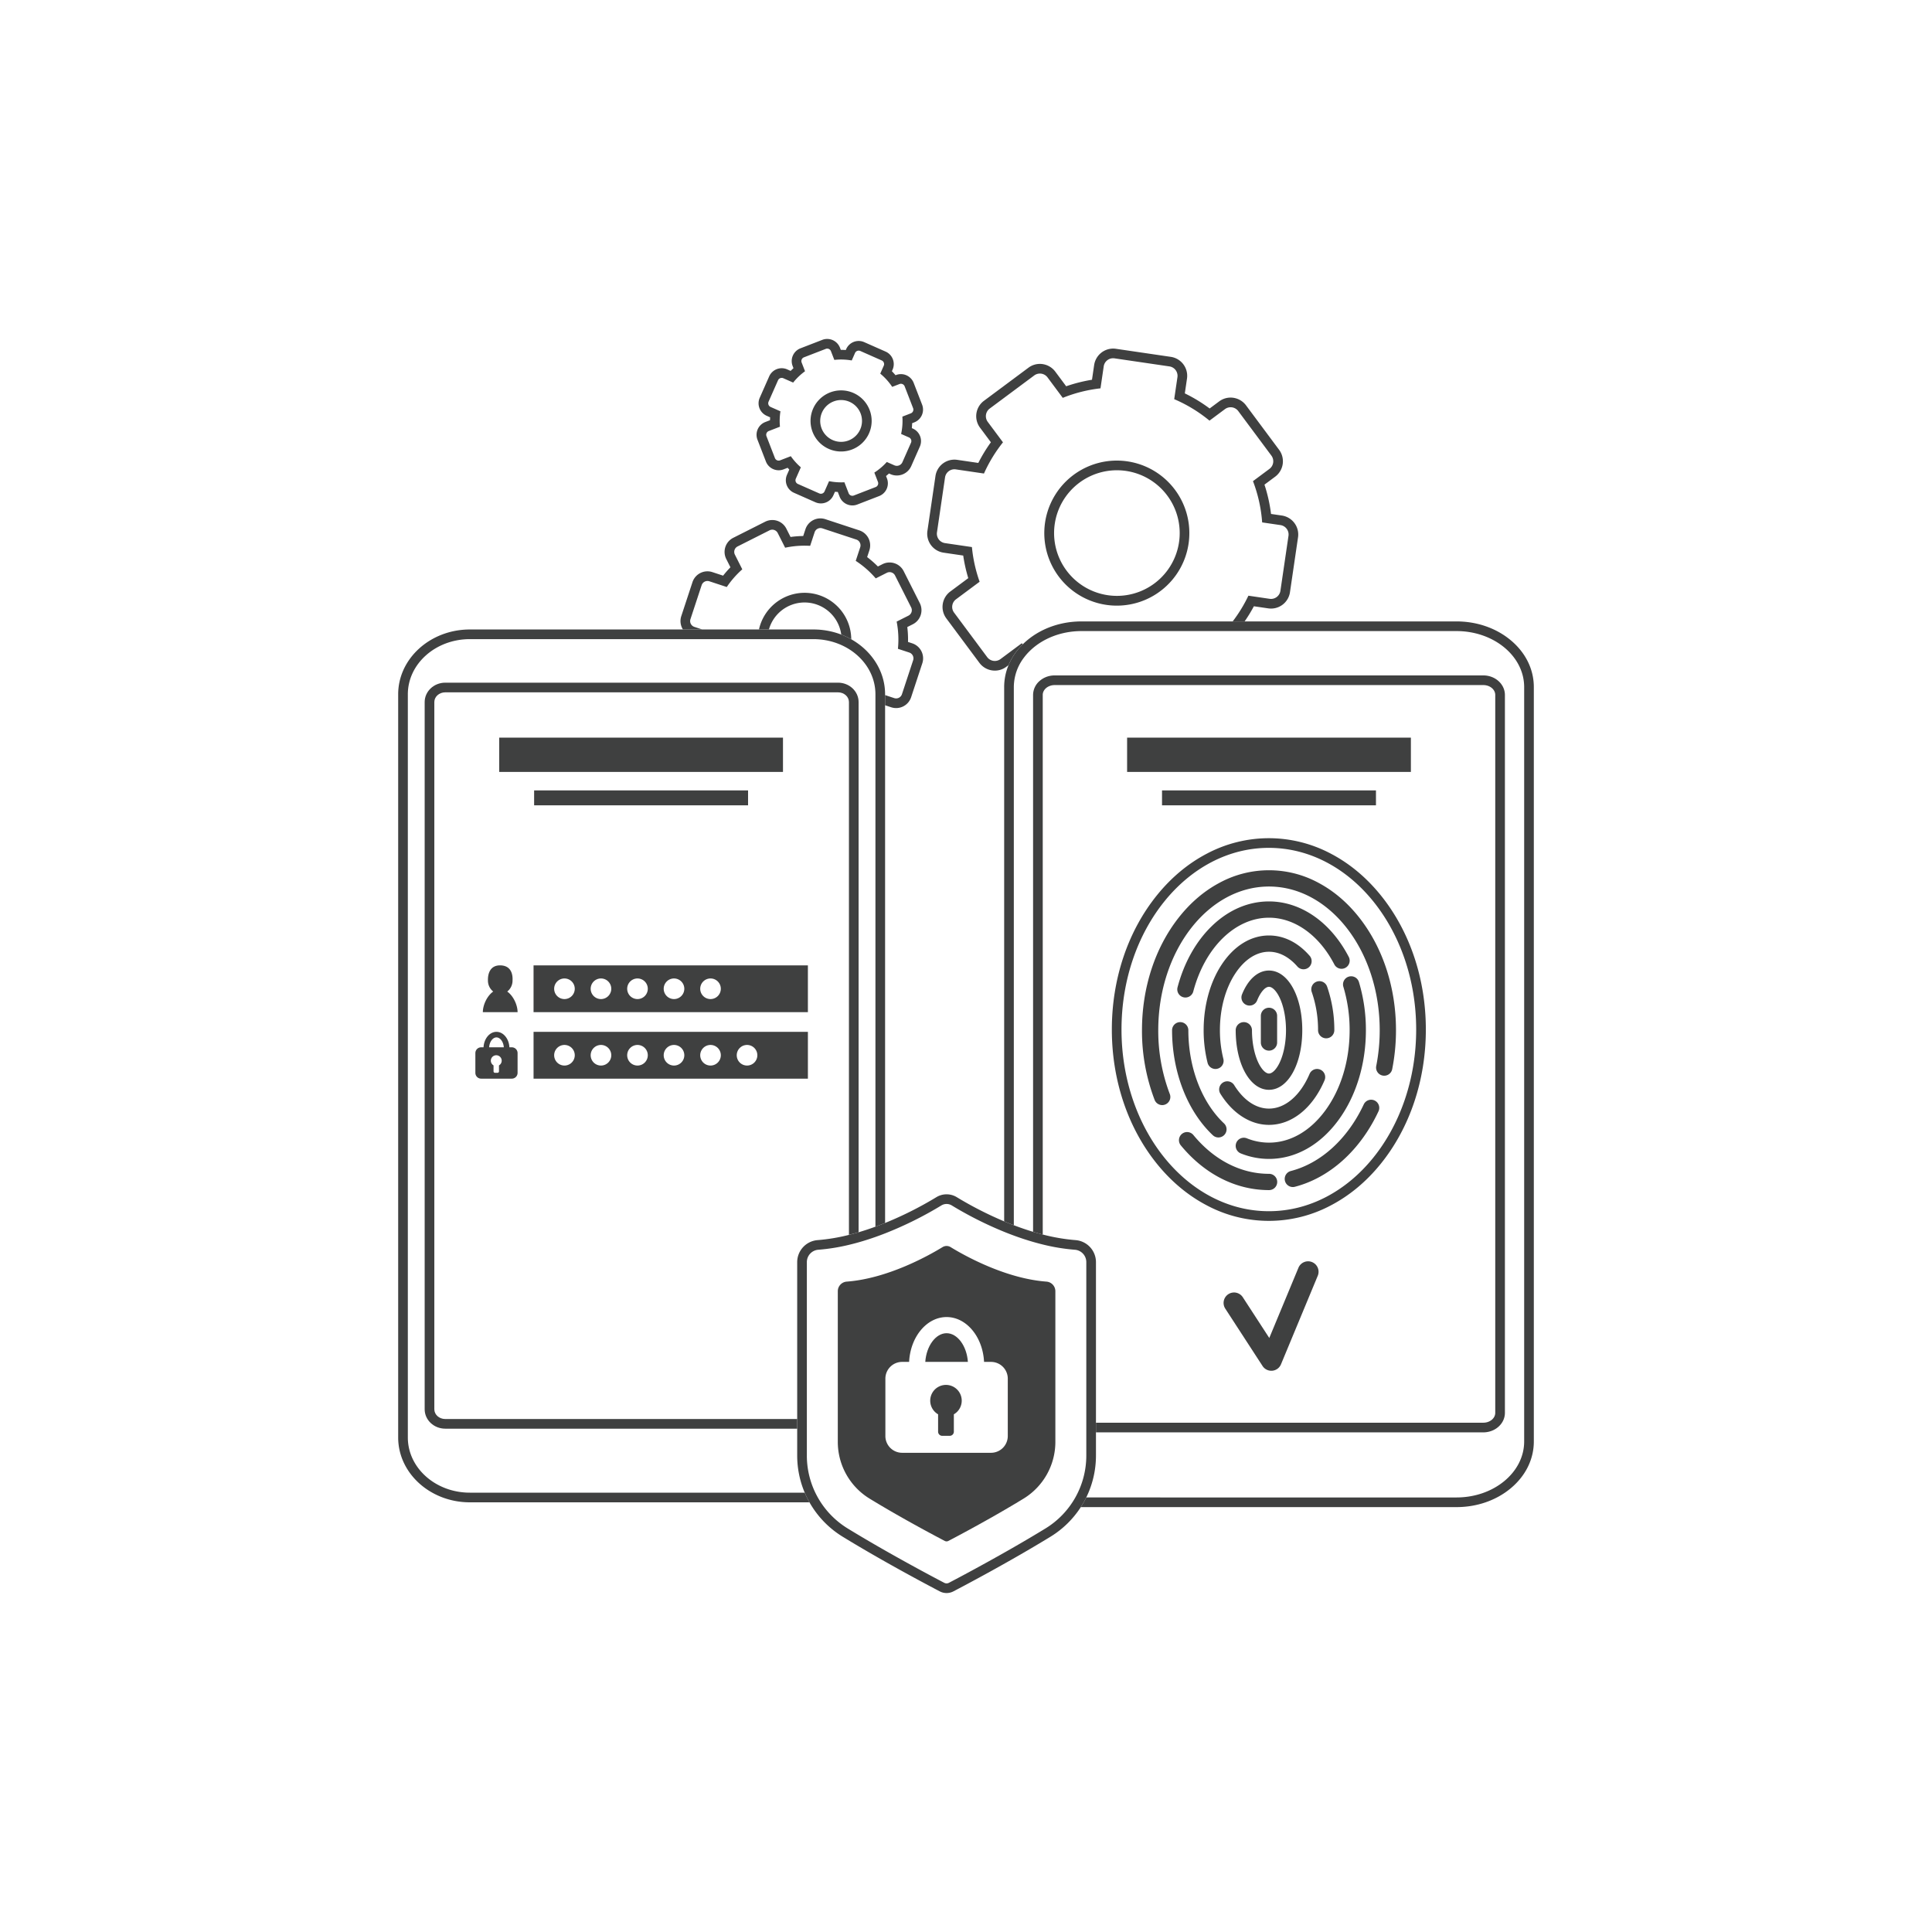 <svg id="Layer_1" data-name="Layer 1" xmlns="http://www.w3.org/2000/svg" viewBox="0 0 2000 2000">
  <defs>
    <style>
      .cls-1 {
        fill: #3f4040;
      }

      .cls-2 {
        opacity: 0;
      }
    </style>
  </defs>
  <g>
    <path class="cls-1" d="M1313.5,877.7c84.237,0,152.524,84.2,152.524,188.066s-68.287,188.067-152.524,188.067-152.523-84.2-152.523-188.067S1229.267,877.7,1313.5,877.7m0-10a137.183,137.183,0,0,0-63.993,15.913c-19.381,10.108-36.75,24.532-51.624,42.871-30.248,37.3-46.906,86.762-46.906,139.282s16.658,101.985,46.906,139.282c14.874,18.34,32.243,32.764,51.624,42.872a136.63,136.63,0,0,0,127.987,0c19.381-10.108,36.75-24.532,51.624-42.872,30.248-37.3,46.906-86.761,46.906-139.282s-16.658-101.985-46.906-139.282c-14.874-18.339-32.243-32.763-51.624-42.871A137.184,137.184,0,0,0,1313.5,867.7Z"/>
    <path class="cls-1" d="M1203.12,1143.989a8.427,8.427,0,0,1-7.866-5.4,200.332,200.332,0,0,1-13.078-72.153c0-43.846,13.435-85.15,37.832-116.3,12.019-15.348,26.063-27.424,41.741-35.893a107.489,107.489,0,0,1,103.8,0c15.678,8.469,29.722,20.545,41.741,35.893,24.4,31.154,37.832,72.458,37.832,116.3a207.871,207.871,0,0,1-3.938,40.429,8.425,8.425,0,0,1-16.526-3.285,190.934,190.934,0,0,0,3.615-37.144c0-82-51.42-148.708-114.624-148.708s-114.624,66.71-114.624,148.708a183.539,183.539,0,0,0,11.957,66.11,8.431,8.431,0,0,1-7.862,11.448Z"/>
    <path class="cls-1" d="M1313.649,1231.988c-34.237,0-66.633-16.422-91.221-46.241a8.425,8.425,0,1,1,13-10.719c21.328,25.866,49.108,40.111,78.221,40.111a8.425,8.425,0,1,1,0,16.849Z"/>
    <path class="cls-1" d="M1338.351,1228.822a8.426,8.426,0,0,1-2.117-16.58c31.338-8.156,58.872-33.312,75.544-69.016a8.425,8.425,0,0,1,15.267,7.129c-18.8,40.267-50.355,68.768-86.567,78.193A8.441,8.441,0,0,1,1338.351,1228.822Z"/>
    <path class="cls-1" d="M1261.3,1177.492a8.4,8.4,0,0,1-5.778-2.3c-26.427-24.92-42.2-65.58-42.2-108.765a8.425,8.425,0,0,1,16.849,0c0,38.632,13.8,74.71,36.915,96.507a8.425,8.425,0,0,1-5.782,14.554Z"/>
    <path class="cls-1" d="M1313.649,1199.707a78.135,78.135,0,0,1-29.174-5.687,8.424,8.424,0,1,1,6.267-15.64,61.352,61.352,0,0,0,22.907,4.478c21.8,0,42.471-11.768,58.2-33.138,16.3-22.145,25.278-51.723,25.278-83.289a155.255,155.255,0,0,0-6.46-44.848,8.425,8.425,0,1,1,16.132-4.863,172.114,172.114,0,0,1,7.177,49.711c0,35.133-10.142,68.26-28.558,93.278C1366.433,1185.5,1340.944,1199.707,1313.649,1199.707Z"/>
    <path class="cls-1" d="M1227.142,1032.622a8.43,8.43,0,0,1-8.149-10.581c6.729-25.436,18.958-47.31,35.365-63.258,17.249-16.766,37.751-25.628,59.291-25.628,33.033,0,63.918,21.49,82.617,57.487a8.425,8.425,0,0,1-14.952,7.768C1365.569,968.1,1340.274,950,1313.649,950c-34.793,0-66.286,30.681-78.368,76.346A8.428,8.428,0,0,1,1227.142,1032.622Z"/>
    <path class="cls-1" d="M1258.246,1106.6a8.427,8.427,0,0,1-8.165-6.38,139.249,139.249,0,0,1-4.075-33.789c0-25.568,6.655-49.719,18.74-68.006,12.8-19.362,30.164-30.024,48.9-30.024,15.534,0,30.089,7.275,42.09,21.04a8.424,8.424,0,0,1-12.7,11.072c-6.071-6.963-16.1-15.264-29.39-15.264-12.9,0-25.272,7.979-34.846,22.466-10.284,15.562-15.948,36.414-15.948,58.716a122.389,122.389,0,0,0,3.57,29.7,8.431,8.431,0,0,1-8.179,10.473Z"/>
    <path class="cls-1" d="M1313.649,1164.462c-19.253,0-37.592-11.747-50.314-32.229a8.424,8.424,0,1,1,14.312-8.89c9.722,15.65,22.508,24.27,36,24.27,16.685,0,32.383-13.4,41.992-35.842a8.425,8.425,0,1,1,15.489,6.632C1358.782,1147.243,1337.293,1164.462,1313.649,1164.462Z"/>
    <path class="cls-1" d="M1372.868,1074.856a8.425,8.425,0,0,1-8.425-8.425,119.519,119.519,0,0,0-6.495-39.424,8.425,8.425,0,1,1,15.884-5.621,136.562,136.562,0,0,1,7.46,45.045A8.425,8.425,0,0,1,1372.868,1074.856Z"/>
    <path class="cls-1" d="M1313.649,1128.163c-19.648,0-34.464-26.539-34.464-61.732a8.425,8.425,0,0,1,16.849,0c0,12.8,2.468,25.186,6.772,34,3.28,6.716,7.435,10.887,10.843,10.887s7.563-4.171,10.843-10.887c4.3-8.81,6.772-21.2,6.772-34s-2.468-25.186-6.772-34c-3.28-6.715-7.435-10.887-10.843-10.887-4.006,0-8.831,5.556-12.292,14.154a8.424,8.424,0,1,1-15.63-6.292c6.321-15.7,16.5-24.711,27.922-24.711,19.648,0,34.464,26.539,34.464,61.732S1333.3,1128.163,1313.649,1128.163Z"/>
    <path class="cls-1" d="M1313.649,1087.62a8.425,8.425,0,0,1-8.425-8.425v-27.571a8.425,8.425,0,0,1,16.85,0V1079.2A8.426,8.426,0,0,1,1313.649,1087.62Z"/>
    <rect class="cls-1" x="1166.778" y="763.596" width="293.761" height="35.498"/>
    <rect class="cls-1" x="1202.922" y="818.222" width="221.473" height="15.448"/>
    <path class="cls-1" d="M1316.069,1419.011a10.819,10.819,0,0,1-9.071-4.925l-38.564-59.345a10.821,10.821,0,1,1,18.147-11.792l27.374,42.126,30.239-72.8a10.821,10.821,0,0,1,19.986,8.3l-38.116,91.77a10.821,10.821,0,0,1-9.006,6.625C1316.728,1419,1316.4,1419.011,1316.069,1419.011Z"/>
    <g>
      <path class="cls-1" d="M1156.3,616.846a65.94,65.94,0,0,1-9.539-.7,65.017,65.017,0,0,1-54.88-73.771,65.015,65.015,0,1,1,64.419,74.47m-.188-140.05a75.081,75.081,0,1,0,10.991.806,75.035,75.035,0,0,0-10.991-.806m-3.82-115.942h0a19.951,19.951,0,0,0-19.623,16.964l-2.248,15.3a160.064,160.064,0,0,0-26.722,6.744l-11.271-15.149a19.941,19.941,0,0,0-15.929-8,19.7,19.7,0,0,0-11.839,3.924l-46.086,34.285a19.846,19.846,0,0,0-4.077,27.77l11.267,15.145a160.084,160.084,0,0,0-13.019,21.388l-21.828-3.2A19.841,19.841,0,0,0,968.4,492.771L960.057,549.6a19.845,19.845,0,0,0,16.751,22.519l20.311,2.983a159.959,159.959,0,0,0,5.232,23.384L983.7,612.362a19.869,19.869,0,0,0-4.079,27.768l34.287,46.086a19.936,19.936,0,0,0,15.929,8,19.69,19.69,0,0,0,11.84-3.924l2.368-1.762a65.722,65.722,0,0,1,14.783-21.61q-.581-.494-1.157-.991l-21.963,16.34a9.844,9.844,0,0,1-13.777-2.023L987.65,634.161a9.846,9.846,0,0,1,2.022-13.776l24.43-18.175a149.71,149.71,0,0,1-7.975-35.891l-27.865-4.092a9.845,9.845,0,0,1-8.312-11.172l8.345-56.83a9.846,9.846,0,0,1,9.729-8.417,9.958,9.958,0,0,1,1.443.105l29.129,4.276a149.8,149.8,0,0,1,19.677-32.294l-15.752-21.173a9.845,9.845,0,0,1,2.023-13.777l46.086-34.285a9.843,9.843,0,0,1,13.776,2.021l15.754,21.176A149.846,149.846,0,0,1,1139.227,402l3.337-22.728a9.848,9.848,0,0,1,9.729-8.418,9.947,9.947,0,0,1,1.442.106l56.831,8.344a9.847,9.847,0,0,1,8.312,11.173l-3.337,22.728a149.846,149.846,0,0,1,36.516,22.239l16.012-11.914a9.846,9.846,0,0,1,13.777,2.024l34.286,46.085a9.849,9.849,0,0,1-2.022,13.777l-17.03,12.668a149.826,149.826,0,0,1,9.5,42.708l18.938,2.781a9.847,9.847,0,0,1,8.312,11.172l-8.345,56.831a9.841,9.841,0,0,1-11.171,8.312l-21.975-3.227a149.9,149.9,0,0,1-16.275,26.629h12.367a159.789,159.789,0,0,0,9.583-15.688l14.846,2.179a19.836,19.836,0,0,0,22.519-16.753l8.345-56.829a19.869,19.869,0,0,0-16.752-22.52l-11.206-1.644a159.525,159.525,0,0,0-6.793-30.335l11.1-8.26a19.872,19.872,0,0,0,4.078-27.77l-34.286-46.085a19.936,19.936,0,0,0-15.93-8,19.7,19.7,0,0,0-11.84,3.923l-9.883,7.353a159.87,159.87,0,0,0-25.691-15.632l2.246-15.3a19.846,19.846,0,0,0-16.752-22.518l-56.831-8.345a19.958,19.958,0,0,0-2.895-.212"/>
      <path class="cls-1" d="M832.873,613.672a48.38,48.38,0,0,0-47.191,37.961h10.307q.228-.81.493-1.616a38.32,38.32,0,0,1,74.376,6.885,77.1,77.1,0,0,1,10.357,4.868,48.39,48.39,0,0,0-48.342-48.1m16.44-77.036a16.315,16.315,0,0,0-15.522,11.233l-2.311,7.017a106.862,106.862,0,0,0-13.111.984l-4.319-8.562a16.27,16.27,0,0,0-14.6-8.984,16.44,16.44,0,0,0-7.357,1.753l-33.034,16.665a16.34,16.34,0,0,0-7.231,21.951l4.318,8.56a106.824,106.824,0,0,0-7.579,8.658l-11.094-3.654a16.334,16.334,0,0,0-20.636,10.409l-11.575,35.143a16.316,16.316,0,0,0,1.7,13.824h19.991l-8.156-2.687a6.342,6.342,0,0,1-4.039-8.008l11.575-35.143a6.337,6.337,0,0,1,8.009-4.04l18.012,5.933a96.524,96.524,0,0,1,16.057-18.321l-7.657-15.178a6.343,6.343,0,0,1,2.806-8.519L796.6,549.005a6.338,6.338,0,0,1,8.519,2.806l7.658,15.181a96.525,96.525,0,0,1,20.084-2.115q2.89,0,5.8.176L843.289,551a6.337,6.337,0,0,1,8.009-4.04l35.144,11.577a6.343,6.343,0,0,1,4.04,8.008L885.851,580.6a96.526,96.526,0,0,1,20.717,18.147l11.478-5.79a6.338,6.338,0,0,1,8.519,2.807L943.23,628.8a6.34,6.34,0,0,1-2.806,8.519l-12.207,6.159a96.464,96.464,0,0,1,1.31,28.152l11.712,3.858a6.342,6.342,0,0,1,4.04,8.008L933.7,718.635a6.339,6.339,0,0,1-8.008,4.041l-9.449-3.113v10.528l6.32,2.083a16.34,16.34,0,0,0,20.635-10.41l11.576-35.143a16.344,16.344,0,0,0-10.41-20.636l-4.387-1.445a106.406,106.406,0,0,0-.751-15.421l5.7-2.874a16.345,16.345,0,0,0,7.23-21.954l-16.664-33.034a16.338,16.338,0,0,0-21.952-7.231l-4.749,2.4a106.589,106.589,0,0,0-11.125-9.734l2.312-7.018a16.343,16.343,0,0,0-10.411-20.635l-35.142-11.576a16.365,16.365,0,0,0-5.114-.823"/>
      <path class="cls-1" d="M870.72,457.4a21.636,21.636,0,0,1-7.816-41.812,21.516,21.516,0,0,1,7.8-1.467,21.637,21.637,0,0,1,7.815,41.813,21.539,21.539,0,0,1-7.8,1.466m-.015-53.279a31.637,31.637,0,1,0,29.506,20.223,31.584,31.584,0,0,0-29.506-20.223m-49.632-8.079a63.211,63.211,0,0,1,12.288-11.732l-3.5-9.034a4.152,4.152,0,0,1,2.374-5.371l22.588-8.742a4.146,4.146,0,0,1,5.369,2.374l3.5,9.033a63.112,63.112,0,0,1,18.02.576l3.4-7.7a4.149,4.149,0,0,1,5.477-2.118l22.153,9.79a4.151,4.151,0,0,1,2.119,5.475l-3.618,8.186a63.131,63.131,0,0,1,12.358,13.7l7.527-2.913a4.149,4.149,0,0,1,5.371,2.373l8.742,22.588a4.151,4.151,0,0,1-2.373,5.371l-8.734,3.38a63.322,63.322,0,0,1-1.295,17.95l8.117,3.588a4.151,4.151,0,0,1,2.12,5.475l-8.914,20.17a6.315,6.315,0,0,1-8.336,3.227l-7.808-3.451a63.156,63.156,0,0,1-12.9,10.985l3.719,9.609a4.155,4.155,0,0,1-2.374,5.372l-22.587,8.741a4.148,4.148,0,0,1-5.371-2.374l-4.381-11.319q-1.7.09-3.4.091a63.423,63.423,0,0,1-12.472-1.241l-4.666,10.557a4.145,4.145,0,0,1-5.475,2.12l-22.155-9.79a4.153,4.153,0,0,1-2.119-5.477l5.189-11.743a63.1,63.1,0,0,1-10.381-11.514l-11.076,4.287a4.148,4.148,0,0,1-5.37-2.373l-8.742-22.588a4.151,4.151,0,0,1,2.373-5.371l11.578-4.48a63.168,63.168,0,0,1,.512-15.939l-10.178-4.5a4.152,4.152,0,0,1-2.119-5.476l9.79-22.153a4.15,4.15,0,0,1,5.476-2.12l10.179,4.5m35.251-45.159a14.064,14.064,0,0,0-5.107.955l-22.589,8.742a14.153,14.153,0,0,0-8.088,18.307l.872,2.253q-1.515,1.366-2.95,2.815l-3.526-1.559a14.151,14.151,0,0,0-18.665,7.225l-9.791,22.153a14.155,14.155,0,0,0,7.225,18.665L797.23,432q-.08,1.493-.094,2.987l-4.91,1.9a14.153,14.153,0,0,0-8.09,18.306l8.742,22.588a14.242,14.242,0,0,0,13.2,9.044,14.083,14.083,0,0,0,5.105-.955l4.185-1.619q.829.95,1.693,1.868L814.7,491.47a14.167,14.167,0,0,0,7.224,18.665l22.153,9.79a14.15,14.15,0,0,0,18.664-7.225l1.608-3.638q1.467.129,2.932.2l1.9,4.919a14.244,14.244,0,0,0,13.2,9.046,14.085,14.085,0,0,0,5.106-.956l22.588-8.741a14.168,14.168,0,0,0,8.09-18.306l-.944-2.441q1.554-1.27,3.038-2.621l1.526.673A16.315,16.315,0,0,0,943.31,482.5l8.912-20.171A14.15,14.15,0,0,0,945,443.668l-1.085-.479q.261-2.547.342-5.105l2.223-.86a14.169,14.169,0,0,0,8.09-18.306l-8.743-22.588a14.243,14.243,0,0,0-13.2-9.044,14.088,14.088,0,0,0-5.107.954l-.474.184q-1.8-2.143-3.763-4.144l.726-1.643a14.169,14.169,0,0,0-7.224-18.664l-22.154-9.79a14.147,14.147,0,0,0-18.664,7.224l-.413.935q-2.427-.16-4.852-.163H870.4l-.873-2.252a14.242,14.242,0,0,0-13.2-9.045"/>
      <path class="cls-2" d="M1060.053,680.67a50.618,50.618,0,0,0-10.545,30.606v557.076c6.39,2.44,13.069,4.754,19.931,6.821V719.4a19.3,19.3,0,0,1,6.9-14.6l1.822-12.4a160.305,160.305,0,0,1-18.111-11.725m209.461-27.38H1119.587c-21.084,0-39.994,7.705-52.841,19.9a149.882,149.882,0,0,0,22.34,13.657l-1.875,12.765a24.6,24.6,0,0,1,4.57-.425h96.378a149.841,149.841,0,0,0,16.062-4.434l3.3,4.434h49.772l21.945-16.327a9.845,9.845,0,0,0,2.023-13.777l-11.746-15.789m238.217,0H1281.978l7.3,9.82a19.845,19.845,0,0,1-4.077,27.769l-11.162,8.3h261.49c12.319,0,22.343,9.067,22.343,20.212V1462.57c0,11.142-10.024,20.206-22.343,20.206h-401v24.057a98.671,98.671,0,0,1-10.054,43.333h383.248c38.7,0,70.08-25.961,70.08-57.986v-780.9c0-32.026-31.376-57.986-70.08-57.986"/>
      <path class="cls-2" d="M1204.221,694.749a149.841,149.841,0,0,1-16.062,4.434h19.361l-3.3-4.434m-137.475-21.563a60.4,60.4,0,0,0-6.693,7.484,160.305,160.305,0,0,0,18.111,11.725l-1.822,12.4a23.16,23.16,0,0,1,10.869-5.191l1.875-12.765a149.882,149.882,0,0,1-22.34-13.657m215.232-19.9h-12.464l11.746,15.789a9.845,9.845,0,0,1-2.023,13.777l-21.945,16.327h16.752l11.162-8.3a19.845,19.845,0,0,0,4.077-27.769l-7.3-9.82"/>
      <path class="cls-2" d="M1163.765,709.182h-71.984a14.3,14.3,0,0,0-6.177,1.37l-.7,4.772a9.848,9.848,0,0,0,8.312,11.172l56.831,8.345a9.842,9.842,0,0,0,11.172-8.312l2.547-17.347m80.086,0h-28.892l1.347,1.81a14.985,14.985,0,0,0,20.971,3.081l6.574-4.891m291.683,0H1260.6L1243.246,722.1a24.8,24.8,0,0,1-14.9,4.939,25.1,25.1,0,0,1-20.06-10.074l-5.788-7.779h-13.283q-7.784,1.633-15.7,2.488l-2.4,16.313a19.828,19.828,0,0,1-22.519,16.751l-56.831-8.344a19.764,19.764,0,0,1-12.321-6.895v548.472a196.361,196.361,0,0,0,33.97,5.8,22.91,22.91,0,0,1,21.127,22.735v166.277h401c6.818,0,12.343-4.567,12.343-10.207V719.4c0-5.64-5.525-10.213-12.343-10.213"/>
      <path class="cls-2" d="M1189.212,709.182h-25.447l-2.547,17.347a9.842,9.842,0,0,1-11.172,8.312l-56.831-8.345a9.848,9.848,0,0,1-8.312-11.172l.7-4.772c-3.685,1.766-6.164,5.065-6.164,8.843v10.1a19.764,19.764,0,0,0,12.321,6.895l56.831,8.344a19.828,19.828,0,0,0,22.519-16.751l2.4-16.313q7.911-.852,15.7-2.488m71.392,0h-16.753l-6.574,4.891a14.985,14.985,0,0,1-20.971-3.081l-1.347-1.81h-12.464l5.788,7.779a25.1,25.1,0,0,0,20.06,10.074,24.8,24.8,0,0,0,14.9-4.939l17.358-12.914"/>
      <path class="cls-1" d="M1507.731,643.29H1119.587c-21.042,0-40.9,6.847-55.929,19.278q-2.536,2.1-4.826,4.353a65.722,65.722,0,0,0-14.783,21.61,59.093,59.093,0,0,0-4.541,22.745v553.07q4.861,2.038,10,4.006V711.276a50.618,50.618,0,0,1,10.545-30.606,60.4,60.4,0,0,1,6.693-7.484c12.847-12.191,31.757-19.9,52.841-19.9h388.144c38.7,0,70.08,25.96,70.08,57.986v780.9c0,32.025-31.376,57.986-70.08,57.986H1124.483q-1.188,2.422-2.509,4.783-1.491,2.658-3.14,5.214c.251,0,.5,0,.753,0h388.144c21.04,0,40.9-6.847,55.928-19.279,15.574-12.886,24.152-30.184,24.152-48.707v-780.9c0-18.524-8.578-35.821-24.152-48.708-15.024-12.431-34.888-19.278-55.928-19.278"/>
      <path class="cls-1" d="M842.037,651.633H486.4c-40.918,0-74.21,30.112-74.21,67.125v769.319c0,37.012,33.292,67.123,74.21,67.123H837.96l-.141-.251a98.179,98.179,0,0,1-4.774-9.749H486.4c-35.462,0-64.209-25.575-64.209-57.123V718.758h0c0-31.55,28.747-57.125,64.209-57.125H842.037c35.462,0,64.209,25.575,64.209,57.125v551.1c3.409-1.247,6.751-2.539,10-3.853V718.758c0-24.014-14.013-45.123-35.031-56.988a77.1,77.1,0,0,0-10.357-4.868,80.583,80.583,0,0,0-28.821-5.269"/>
      <path class="cls-2" d="M906.246,763.484a16.306,16.306,0,0,1-5.266,4.2l-12.158,6.133v501.81c5.966-1.758,11.791-3.705,17.424-5.768V763.484m0-23.422c-.2.191-.406.381-.611.569l.611,1.212v-1.781M880.01,672.689q-.507,2.223-1.234,4.436A48.21,48.21,0,0,1,851.261,706.7h16.252c11.751,0,21.309,9,21.309,20.06v35.864l7.654-3.861a6.343,6.343,0,0,0,2.8-8.52l-6.1-12.1a96.8,96.8,0,0,0,13.07-12.479v-6.9c0-18.91-10.326-35.672-26.236-46.069M725.353,661.633H486.4c-35.462,0-64.209,25.575-64.209,57.125v769.318c0,31.549,28.747,57.124,64.209,57.124H833.045a98.65,98.65,0,0,1-7.79-38.367V1478.96H460.925c-11.749,0-21.309-9-21.309-20.055V726.757c0-11.062,9.56-20.06,21.309-20.06H711.192l-3.309-6.56a16.34,16.34,0,0,1,7.231-21.95l11.159-5.63a106.613,106.613,0,0,1-.522-10.793l-.4-.131m59.194,0h-48.8a96.459,96.459,0,0,0,1.379,16.647l-17.512,8.835a6.342,6.342,0,0,0-2.807,8.519l5.581,11.063h92.1a48.359,48.359,0,0,1-29.948-45.064m57.49,0h-47.48a38.327,38.327,0,0,0,76.229,6.032,70.487,70.487,0,0,0-28.749-6.032"/>
      <path class="cls-2" d="M906.246,725.658a96.8,96.8,0,0,1-13.07,12.479l6.1,12.1a6.343,6.343,0,0,1-2.8,8.52l-7.654,3.861v11.2l12.158-6.133a16.306,16.306,0,0,0,5.266-4.2V741.843l-.611-1.212c.205-.188.408-.378.611-.569v-14.4M735.751,661.633h-10.4l.4.131a106.613,106.613,0,0,0,.522,10.793l-11.159,5.63a16.34,16.34,0,0,0-7.231,21.95l3.309,6.56h11.2l-5.581-11.063a6.342,6.342,0,0,1,2.807-8.519l17.512-8.835a96.459,96.459,0,0,1-1.379-16.647m58.806,0h-10.01A48.359,48.359,0,0,0,814.5,706.7h36.766a48.21,48.21,0,0,0,27.515-29.572q.728-2.209,1.234-4.436a66.122,66.122,0,0,0-9.224-5.024,38.326,38.326,0,0,1-76.229-6.032"/>
      <path class="cls-2" d="M498.08,1116.62a5.984,5.984,0,0,1-5.984-5.986v-20.48a5.985,5.985,0,0,1,5.984-5.987h2.489c.44-8.922,6.271-16.009,13.377-16.009s12.941,7.087,13.379,16.009h2.489a5.986,5.986,0,0,1,5.986,5.987v20.48a5.985,5.985,0,0,1-5.986,5.986H498.08m54.263,0v-48.462h284v48.462h-284M499.837,1047.8c.009-7.479,4.424-16.956,10.743-21.372a14.384,14.384,0,0,1-5.467-11.476c-.2-6.574,2.019-15.616,12.516-15.616l.215,0c11.181.129,13.119,9.188,12.734,15.614a14.383,14.383,0,0,1-5.492,11.494c6.307,4.423,10.71,13.885,10.72,21.354H499.837m52.506,0V999.338h284V1047.8h-284M716.236,716.7H460.925c-6.245,0-11.308,4.5-11.308,10.061v732.148c0,5.556,5.063,10.055,11.308,10.055h364.33V1306.5a22.91,22.91,0,0,1,21.127-22.735,194.629,194.629,0,0,0,32.441-5.411V778.864l-7.921,4a19.649,19.649,0,0,1-26.4-8.7l-2.724-5.4c-2.96.248-5.931.372-8.885.372q-2.079,0-4.169-.081l-2.472,7.506a16.336,16.336,0,0,1-20.635,10.409L770.473,775.4a16.341,16.341,0,0,1-10.41-20.635l3.615-10.975a106.516,106.516,0,0,1-8.32-7.849l-8.858,4.469a16.343,16.343,0,0,1-21.952-7.232L716.236,716.7m151.277,0H727.437l6.04,11.973A6.335,6.335,0,0,0,742,731.475l15.744-7.941a96.706,96.706,0,0,0,17.622,16.742l-5.8,17.613a6.34,6.34,0,0,0,4.04,8.007l35.143,11.577a6.34,6.34,0,0,0,8.008-4.04l4.925-14.95a96.407,96.407,0,0,0,25.878-.466l5.874,11.644a9.648,9.648,0,0,0,12.969,4.272l12.425-6.268V726.757c0-5.557-5.063-10.061-11.31-10.061"/>
      <path class="cls-2" d="M727.437,716.7h-11.2l8.312,16.477a16.343,16.343,0,0,0,21.952,7.232l8.858-4.469a106.516,106.516,0,0,0,8.32,7.849l-3.615,10.975a16.341,16.341,0,0,0,10.41,20.635l35.142,11.576a16.336,16.336,0,0,0,20.635-10.409l2.472-7.506q2.088.082,4.169.081c2.954,0,5.925-.124,8.885-.372l2.724,5.4a19.649,19.649,0,0,0,26.4,8.7l7.921-4v-11.2L866.4,773.933a9.648,9.648,0,0,1-12.969-4.272l-5.874-11.644a96.407,96.407,0,0,1-25.878.466l-4.925,14.95a6.34,6.34,0,0,1-8.008,4.04L773.6,765.9a6.34,6.34,0,0,1-4.04-8.007l5.8-17.613a96.706,96.706,0,0,1-17.622-16.742L742,731.475a6.335,6.335,0,0,1-8.519-2.806l-6.04-11.973"/>
      <path class="cls-2" d="M513.731,1092.389a5.623,5.623,0,0,0-2.813,10.493v6.2a1.478,1.478,0,0,0,1.478,1.477h2.669a1.479,1.479,0,0,0,1.479-1.477v-6.2a5.623,5.623,0,0,0-2.813-10.493m70.6-10.663a10.663,10.663,0,1,0,10.662,10.663,10.662,10.662,0,0,0-10.662-10.663m37.8,0a10.663,10.663,0,1,0,10.662,10.663,10.663,10.663,0,0,0-10.662-10.663m37.8,0a10.663,10.663,0,1,0,10.662,10.663,10.66,10.66,0,0,0-10.662-10.663m37.8,0a10.663,10.663,0,1,0,10.663,10.663,10.663,10.663,0,0,0-10.663-10.663m37.8,0a10.663,10.663,0,1,0,10.663,10.663,10.662,10.662,0,0,0-10.663-10.663m37.8,0A10.663,10.663,0,1,0,784,1092.389a10.661,10.661,0,0,0-10.663-10.663m-259.393-7.8c-3.9,0-7.223,4.589-7.6,10.244h15.21c-.381-5.655-3.708-10.244-7.606-10.244m70.384-61.017a10.663,10.663,0,1,0,10.662,10.662,10.663,10.663,0,0,0-10.662-10.662m37.8,0a10.663,10.663,0,1,0,10.662,10.662,10.664,10.664,0,0,0-10.662-10.662m37.8,0a10.663,10.663,0,1,0,10.662,10.662,10.662,10.662,0,0,0-10.662-10.662m37.8,0a10.663,10.663,0,1,0,10.663,10.662,10.664,10.664,0,0,0-10.663-10.662m37.8,0a10.663,10.663,0,1,0,10.663,10.662,10.663,10.663,0,0,0-10.663-10.662"/>
      <path class="cls-1" d="M842.037,661.633H486.4c-35.462,0-64.209,25.575-64.209,57.125h0c0-31.55,28.747-57.125,64.209-57.125H842.037a70.487,70.487,0,0,1,28.749,6.032,66.122,66.122,0,0,1,9.224,5.024c15.91,10.4,26.236,27.159,26.236,46.069v551.1h0v-551.1c0-31.55-28.747-57.125-64.209-57.125"/>
      <path class="cls-1" d="M867.513,706.7H460.925c-11.749,0-21.309,9-21.309,20.06v732.148c0,11.057,9.56,20.055,21.309,20.055h364.33v-10H460.925c-6.245,0-11.308-4.5-11.308-10.055V726.757c0-5.557,5.063-10.061,11.308-10.061H867.513c6.247,0,11.31,4.5,11.31,10.061v551.6q5.051-1.262,10-2.724V726.757c0-11.062-9.558-20.06-21.309-20.06"/>
      <path class="cls-1" d="M1535.534,699.183H1091.781a24.6,24.6,0,0,0-4.57.425,23.16,23.16,0,0,0-10.869,5.191,19.3,19.3,0,0,0-6.9,14.6v555.778q4.942,1.489,10,2.794V719.4c0-3.778,2.479-7.077,6.164-8.843a14.3,14.3,0,0,1,6.177-1.37h443.753c6.818,0,12.343,4.573,12.343,10.213V1462.57c0,5.64-5.525,10.207-12.343,10.207h-401v10h401c12.319,0,22.343-9.064,22.343-20.206V719.4c0-11.145-10.024-20.212-22.343-20.212"/>
      <path class="cls-1" d="M512.4,1110.563a1.478,1.478,0,0,1-1.478-1.477v-6.2a5.625,5.625,0,1,1,5.626,0v6.2a1.479,1.479,0,0,1-1.479,1.477H512.4m-6.054-26.4c.381-5.655,3.709-10.244,7.6-10.244s7.225,4.589,7.606,10.244h-15.21m7.6-16.009c-7.106,0-12.937,7.087-13.377,16.009H498.08a5.985,5.985,0,0,0-5.984,5.987v20.48a5.984,5.984,0,0,0,5.984,5.986h31.734a5.985,5.985,0,0,0,5.986-5.986v-20.48a5.986,5.986,0,0,0-5.986-5.987h-2.489c-.438-8.922-6.269-16.009-13.379-16.009"/>
      <path class="cls-1" d="M517.629,999.338c-10.5,0-12.716,9.042-12.516,15.616a14.384,14.384,0,0,0,5.467,11.476c-6.319,4.416-10.734,13.893-10.743,21.372h35.969c-.01-7.469-4.413-16.931-10.72-21.354a14.383,14.383,0,0,0,5.492-11.494c.385-6.426-1.553-15.485-12.734-15.614l-.215,0"/>
      <path class="cls-1" d="M584.33,1103.052a10.663,10.663,0,1,1,10.662-10.663,10.663,10.663,0,0,1-10.662,10.663m37.8,0a10.663,10.663,0,1,1,10.662-10.663,10.664,10.664,0,0,1-10.662,10.663m37.8,0a10.663,10.663,0,1,1,10.662-10.663,10.662,10.662,0,0,1-10.662,10.663m37.8,0a10.663,10.663,0,1,1,10.663-10.663,10.664,10.664,0,0,1-10.663,10.663m37.8,0a10.663,10.663,0,1,1,10.663-10.663,10.663,10.663,0,0,1-10.663,10.663m37.8,0A10.663,10.663,0,1,1,784,1092.389a10.662,10.662,0,0,1-10.663,10.663m63-34.894h-284v48.462h284v-48.462"/>
      <path class="cls-1" d="M584.33,1034.231a10.663,10.663,0,1,1,10.662-10.663,10.662,10.662,0,0,1-10.662,10.663m37.8,0a10.663,10.663,0,1,1,10.662-10.663,10.663,10.663,0,0,1-10.662,10.663m37.8,0a10.663,10.663,0,1,1,10.662-10.663,10.66,10.66,0,0,1-10.662,10.663m37.8,0a10.663,10.663,0,1,1,10.663-10.663,10.663,10.663,0,0,1-10.663,10.663m37.8,0a10.663,10.663,0,1,1,10.663-10.663,10.662,10.662,0,0,1-10.663,10.663m100.8-34.893h-284V1047.8h284V999.338"/>
      <path class="cls-2" d="M906.246,1488.076c0,30.965-27.691,56.176-62.246,57.1h0c34.555-.922,62.246-26.133,62.246-57.1h0M979.9,1246.344a10.285,10.285,0,0,0-5.39,1.524,379.508,379.508,0,0,1-58.261,28.923v211.286c0,34.753-29.348,63.422-66.8,66.792a88.361,88.361,0,0,0,28.079,27.385c42.456,25.988,89.014,50.548,99.974,56.273a5.182,5.182,0,0,0,4.8,0c10.962-5.725,57.519-30.285,99.974-56.273a88.366,88.366,0,0,0,24.968-22.886,85.576,85.576,0,0,1-43.581-18.481c-15.573-12.886-24.15-30.184-24.15-48.707v-217a380.591,380.591,0,0,1-54.223-27.317,10.283,10.283,0,0,0-5.388-1.524"/>
      <path class="cls-2" d="M1079.44,1288.285V1462.57c0,5.64,5.525,10.207,12.341,10.207h32.756V1306.5a12.81,12.81,0,0,0-11.874-12.764,203.919,203.919,0,0,1-33.223-5.451m-29.932-9.233V1492.18c0,30.277,28.043,55.134,63.811,57.757a88.367,88.367,0,0,0,11.218-43.1v-24.057h-32.756c-12.319,0-22.342-9.064-22.342-20.206V1285.611c-6.845-1.976-13.517-4.2-19.931-6.559"/>
      <path class="cls-2" d="M1039.508,1275.185v217c0,18.523,8.577,35.821,24.15,48.707a85.576,85.576,0,0,0,43.581,18.481,88.4,88.4,0,0,0,6.08-9.431c-35.768-2.623-63.811-27.48-63.811-57.757V1279.052q-5.115-1.882-10-3.867"/>
      <path class="cls-2" d="M916.246,1276.791q-4.891,1.91-10,3.716v207.569h0c0,30.964-27.691,56.175-62.246,57.1a88.493,88.493,0,0,0,5.441,9.695c37.457-3.37,66.8-32.039,66.8-66.792V1276.791"/>
      <path class="cls-2" d="M878.823,1288.655a202.364,202.364,0,0,1-31.694,5.081,12.81,12.81,0,0,0-11.874,12.764v162.46h32.258c6.247,0,11.31-4.5,11.31-10.055v-170.25m27.423-8.148c-5.645,1.991-11.473,3.862-17.424,5.542v172.856c0,11.057-9.558,20.055-21.309,20.055H835.255v27.873A88.341,88.341,0,0,0,844,1545.174c34.555-.922,62.246-26.133,62.246-57.1V1280.507"/>
      <path class="cls-2" d="M888.822,1286.049q-4.948,1.4-10,2.606v170.25c0,5.556-5.063,10.055-11.31,10.055H835.255v10h32.258c11.751,0,21.309-9,21.309-20.055V1286.049"/>
      <path class="cls-2" d="M1069.439,1285.611V1462.57c0,11.142,10.023,20.206,22.342,20.206h32.756v-10h-32.756c-6.816,0-12.341-4.567-12.341-10.207V1288.285q-5.052-1.241-10-2.674"/>
      <path class="cls-1" d="M906.246,1269.862c-5.633,2.063-11.458,4.01-17.424,5.768q-4.944,1.457-10,2.724a194.629,194.629,0,0,1-32.441,5.411,22.91,22.91,0,0,0-21.127,22.735v200.333a98.65,98.65,0,0,0,7.79,38.367h8.992c.656,0,1.312-.009,1.963-.026a88.341,88.341,0,0,1-8.745-38.341V1306.5a12.81,12.81,0,0,1,11.874-12.764,202.364,202.364,0,0,0,31.694-5.081q5.049-1.2,10-2.606c5.951-1.68,11.779-3.551,17.424-5.542v-10.645m73.651-33.518a20.292,20.292,0,0,0-10.619,3,372.143,372.143,0,0,1-53.032,26.665c-3.249,1.314-6.591,2.606-10,3.853v10.645q5.106-1.8,10-3.716a379.508,379.508,0,0,0,58.261-28.923,10.29,10.29,0,0,1,10.778,0,380.591,380.591,0,0,0,54.223,27.317q4.877,1.976,10,3.867c6.414,2.361,13.086,4.583,19.931,6.559q4.946,1.428,10,2.674a203.919,203.919,0,0,0,33.223,5.451,12.81,12.81,0,0,1,11.874,12.764v200.333a88.425,88.425,0,0,1-42.266,75.421c-42.455,25.988-89.012,50.548-99.974,56.273a5.182,5.182,0,0,1-4.8,0c-10.96-5.725-57.518-30.285-99.974-56.273a88.44,88.44,0,0,1-33.52-37.08c-.651.017-1.307.026-1.963.026h-8.992a98.179,98.179,0,0,0,4.774,9.749l.141.251a98.674,98.674,0,0,0,34.338,35.582c42.119,25.782,87.622,49.847,100.565,56.608a15.184,15.184,0,0,0,14.066,0c12.941-6.76,58.441-30.824,100.564-56.608a98.7,98.7,0,0,0,31.341-30.619q1.649-2.556,3.14-5.214,1.322-2.36,2.509-4.783a98.671,98.671,0,0,0,10.054-43.333V1306.5a22.91,22.91,0,0,0-21.127-22.735,196.361,196.361,0,0,1-33.97-5.8q-5.057-1.3-10-2.794c-6.862-2.067-13.541-4.381-19.931-6.821q-5.13-1.958-10-4.006a372.688,372.688,0,0,1-48.995-25,20.285,20.285,0,0,0-10.616-3"/>
    </g>
    <g>
      <path class="cls-1" d="M1092.509,1336.666a9.973,9.973,0,0,0-9.245-9.938c-43-3.22-85.875-27.556-99.172-35.712a8.013,8.013,0,0,0-8.392,0c-13.3,8.156-56.167,32.492-99.173,35.712a9.972,9.972,0,0,0-9.244,9.938v155.973a68.847,68.847,0,0,0,32.906,58.72c33.055,20.234,69.3,39.355,77.837,43.813a4.033,4.033,0,0,0,3.74,0c8.534-4.458,44.781-23.579,77.837-43.813a68.847,68.847,0,0,0,32.906-58.72Zm-49.259,149.9a17.355,17.355,0,0,1-17.354,17.355h-92a17.355,17.355,0,0,1-17.354-17.355v-59.381A17.354,17.354,0,0,1,933.9,1409.83h7.212c1.275-25.867,18.18-46.418,38.788-46.418s37.513,20.551,38.788,46.418h7.212a17.354,17.354,0,0,1,17.354,17.354Z"/>
      <path class="cls-1" d="M979.9,1380.129c-11.3,0-20.944,13.307-22.049,29.7h44.1C1000.839,1393.436,991.194,1380.129,979.9,1380.129Z"/>
    </g>
    <path class="cls-1" d="M995.578,1449.975a16.309,16.309,0,1,0-24.464,14.109v17.986a4.286,4.286,0,0,0,4.287,4.286h7.736a4.286,4.286,0,0,0,4.286-4.286v-17.986A16.289,16.289,0,0,0,995.578,1449.975Z"/>
    <g>
      <rect class="cls-1" x="516.778" y="763.596" width="293.761" height="35.498"/>
      <rect class="cls-1" x="552.922" y="818.222" width="221.473" height="15.448"/>
    </g>
  </g>
</svg>
